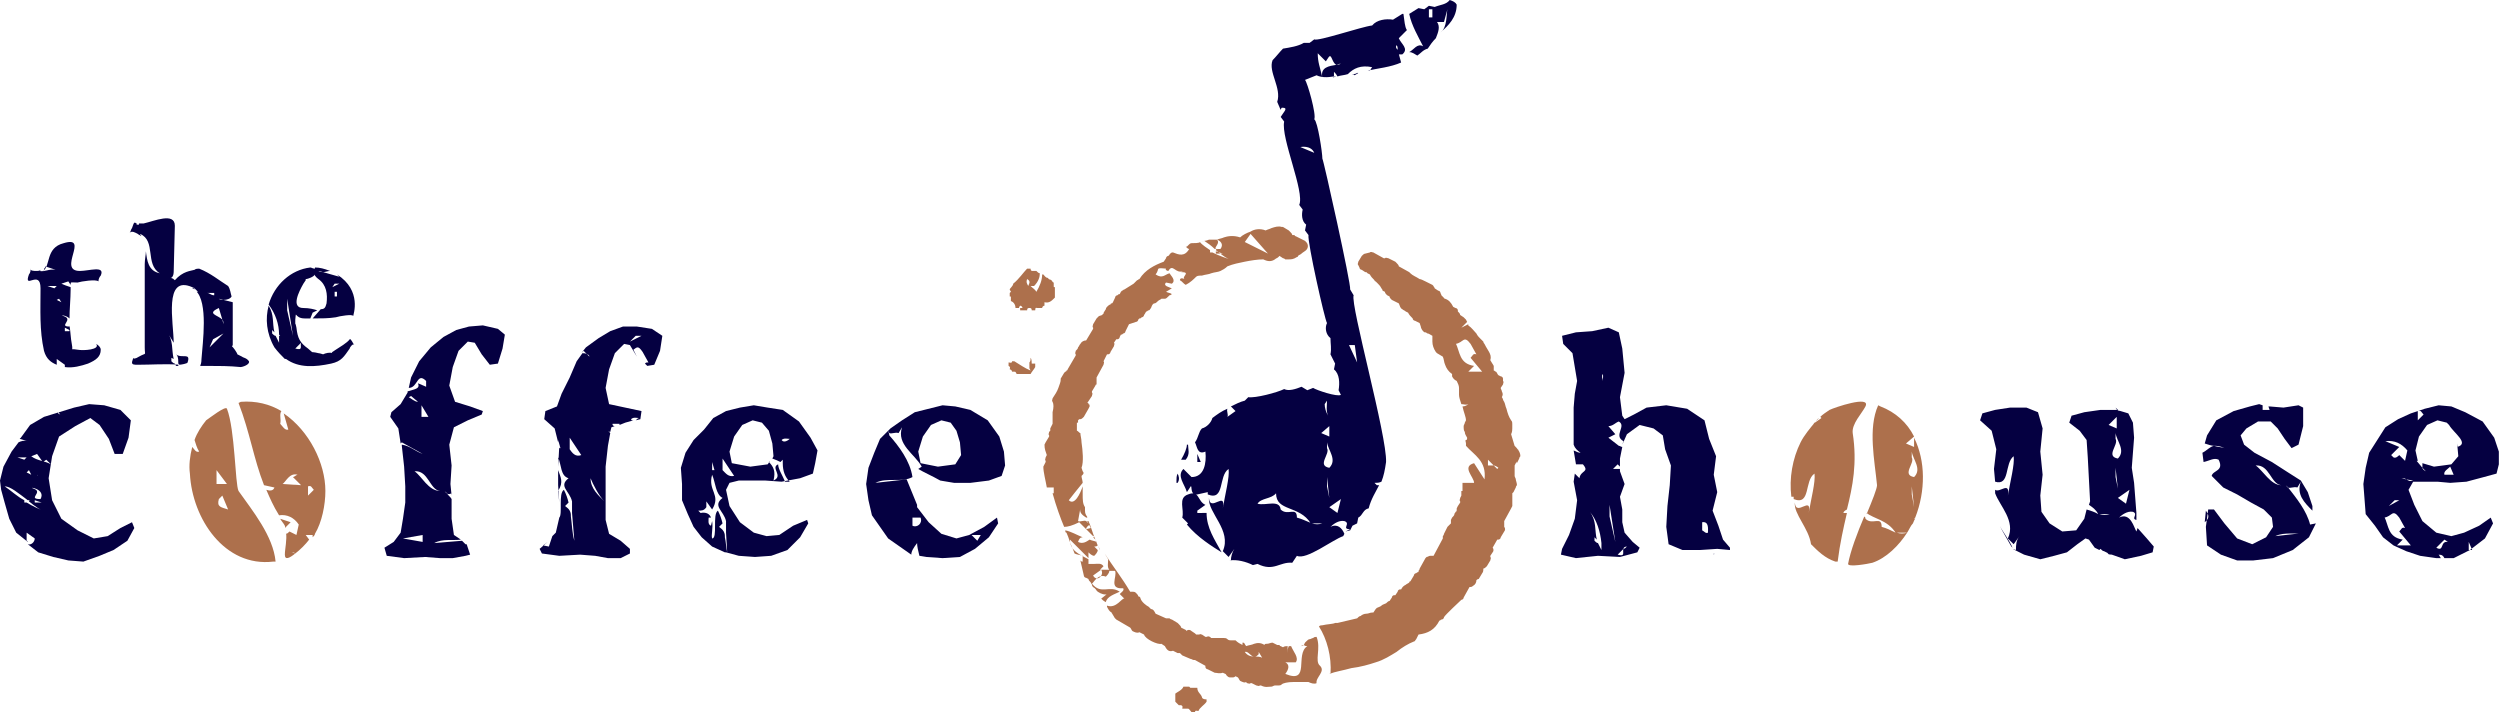 <?xml version="1.0" encoding="utf-8"?>
<!-- Generator: Adobe Illustrator 22.1.0, SVG Export Plug-In . SVG Version: 6.00 Build 0)  -->
<svg version="1.1" id="Layer_1" xmlns="http://www.w3.org/2000/svg" xmlns:xlink="http://www.w3.org/1999/xlink" x="0px" y="0px"
	 viewBox="0 0 215.9 61.5" style="enable-background:new 0 0 215.9 61.5;" xml:space="preserve">
<style type="text/css">
	.st0{fill:#050041;}
	.st1{fill:#AD704C;}
</style>
<g>
	<path class="st0" d="M76.7,37.2L76,37.9l-0.5,1.2L75,40.4l-0.2,1.4l0.2,1.4l0.3,1.3l0.7,1l0.7,1l1,0.7l1,0.7c0-0.3,0.2-0.6,0.5-1
		c0,0.3,0.1,0.7,0.2,1.1l0.6,0.1l1.4,0.1l1.5-0.1l1.3-0.7l1.2-1l0.8-1.2l-0.1-0.5l-1.1,0.8l-1.3,0.7l-1.1,0.3l-1.3-0.4l-1.1-1
		l-1-1.3l0-0.2l-0.9-2.2l-2.7,0.3c1-0.5,2.3,0,3.2-0.5c-0.2-1.4-1.2-2.7-2-3.6C76.8,37.4,76.7,37.3,76.7,37.2z M84.7,46.2l-0.3,0.5
		l-0.5-0.5H84.7z M78.8,44.7h0.7c0.2,0.5-0.3,0.9-0.7,0.7V44.7z M81.2,41.5L81.2,41.5l1.2,0.2l1.4,0l1.6-0.2l1.1-0.4l0.3-0.9
		L86.7,39l-0.4-1.3l-1-1.4l-1.5-0.9l-1.3-0.3L81.4,35l-1.2,0.3l-1.2,0.3l-1.1,0.7L76.9,37l-0.2,0.2l0.1,0.2c0.2,0.1,0.5-0.1,0.8,0
		l0.3-0.5c-0.5,1.5,1.1,2.3,1.7,3.4l-0.3,0.2C79.8,40.8,80.5,41.1,81.2,41.5z M79.5,40l-0.2-1l0.4-1.3l0.7-1l0.9-0.4l0.8,0.2
		l0.5,0.7l0.3,1l0.1,1.1l-0.5,0.8l-1.5,0.2L79.5,40z"/>
	<path class="st0" d="M43,28.4l-1.3-0.3l-1.2,0.1l-1.1,0.3l-1.1,0.6L37.2,30l-1,1.2l-0.7,1.4l-0.2,0.9l0,0c0.8,0,0.7-1.4,1.5-0.6
		v0.5l-0.7-0.3c0.2,0.5-0.3,0.5-0.9,0.7l0,0.1l-0.6,1l-0.8,0.7l-0.1,0.4l0.7,1l0.2,1.3l0.1-0.1l1.8,1c-0.6-0.2-1.1-0.7-1.8-0.8v0
		l0,0.1l0.2,1.8L35,42l0,1.4l-0.2,1.4l-0.2,1.2L34,46.8l-0.8,0.5l0.2,0.7l1.5,0.2l1.8-0.1l1.3,0.1l1.1,0l1.1-0.2l0.4-0.1l-0.3-0.9
		l-0.1,0l-0.3-0.3h0l-2.4,0.2c0.7-0.4,1.6-0.2,2.3-0.3l-0.6-0.4L39,44.8l0-1.5l0-0.2c-0.1-0.2-0.3-0.3-0.4-0.5
		c-0.1,0-0.1-0.1-0.2-0.2l0.2,0.2c0.1,0.1,0.2,0.1,0.4,0l0,0.2l-0.1-1l0.1-1.6l-0.2-1.8l0.4-1.5l1.2-0.6l1.2-0.5l0.1-0.3l-1.1-0.4
		l-1.3-0.4l-0.5-1.4l0.3-1.6l0.5-1.4l0.8-0.8l0.6,0.1l0.6,1l0.7,0.9l0.7-0.1l0.4-1.3l0.2-1.2L43,28.4z M35.3,34.3l0.2-0.1l0.6,0.5
		C35.8,34.7,35.5,34.4,35.3,34.3z M36.4,36v-1l0.6,1H36.4z M36.5,46.8l-1.7-0.3l1.7-0.3V46.8z M35.8,40.7c1.2-0.1,1.3,1.6,2.2,1.7
		C37,42.4,36.4,41.1,35.8,40.7z"/>
	<path class="st0" d="M11.4,45.1l-1,0.5l-1.1,0.7l-1.2,0.2l-1.4-0.7l-1.4-1l-0.8-1.6l-0.3-1.9l0.3-1.9l0.6-1.7l1.4-0.9l1.3-0.7
		l0.8,0.6l0.8,1.2l0.5,1.3l0.7,0l0.5-1.4l0.2-1.5l-0.9-0.9L9,35l-1.3-0.1l-1.3,0.3l-1.3,0.4L3.8,36l-1.2,0.7l-0.8,1.1l-0.1,0.1
		l0.7,0.2c-0.3-0.1-0.6,0-0.8,0.1L1,39l-0.7,1.3L0,41.5l0.1,0.8l0.3,1.1l0.4,1.4l0.6,1.2l1,0.8l0,0c0,0,0-0.1-0.1-0.1v-0.7l0.7,0.5
		c0,0.3-0.3,0.6-0.6,0.5l0,0l0.9,0.7l1.3,0.4l1.3,0.3l1.3,0.1L8.6,48l1.2-0.5l1.2-0.8l0.6-1.1L11.4,45.1z M5,35.6
		c0.1,0,0.1,0.1,0.2,0.2C5,35.7,5,35.7,5,35.6L5,35.6z M3.2,39.2l0.5,0.7L4,39.7l0.4,0.4c-0.5-0.3-1.2-0.3-1.7-0.7L3.2,39.2z
		 M2.9,42.2C2.3,42,4,42.2,3.5,43.1C2.3,43.1,3.8,42.5,2.9,42.2z M3.2,41C3.2,41.1,3.2,41.1,3.2,41C3.3,41.1,3.2,41.1,3.2,41z
		 M3,43.2l0.6,0.2H3V43.2z M2.5,40.6L2.7,41l-0.4-0.2L2.5,40.6z M2.3,39.5l-0.2,0.2l-0.6-0.2H2.3z M2.3,43.4c-0.1,0-0.1,0-0.2,0
		v-0.2C1.5,42.9,1,42.4,0.4,42c0.5,0,1.2,0.6,2,1.2h0.2c0,0-0.1,0-0.1,0.1c0.5,0.4,1,0.8,1.5,0.9C3.4,44,2.8,43.7,2.3,43.4z"/>
	<path class="st1" d="M19.6,35.3c-0.1-0.3-1.5,0.8-1.8,1c-0.4,0.5-0.8,1.1-1,1.7c0.1,0.3,0.2,0.7,0.4,1c-0.3,0.1-0.4-0.2-0.6-0.4
		c-0.2,0.8-0.3,1.6-0.2,2.3c0.2,3.9,3,8.1,7.2,7.6l0.2,0c-0.2-2.2-2-4.4-3.2-6.1C20.3,41.8,20.3,37.1,19.6,35.3z M19.1,35.6
		c0,0.2,0,0.4,0,0.6V35.6z M18.9,43.1l0.3-0.3l0.5,1.2C19.1,43.8,18.7,43.8,18.9,43.1z M18.7,41.8v-1.2l0.9,1.2H18.7z M24.5,35.7
		l0.4,1.4c-0.3,0.1-0.5-0.3-0.7-0.5c0.1-0.4-0.1-0.8,0.1-1.1c-1-0.6-2.2-0.9-3.5-0.8l-0.2,0.1c1,2.6,1.3,4.8,2.2,7.1l0.9,0.2
		c-0.1,0.3-0.4,0.3-0.7,0.2c0.3,0.7,0.6,1.4,1.1,2.2c0.7-0.1,1.3,0.2,1.7,0.8l-0.2,0.9L25,45.9c-0.1,0.1-0.2,0.2-0.3,0.2
		c0,0,0,0,0-0.1c0.1,0.6-0.1,1.4-0.1,1.9c0,0.5,0.4,0.3,0.9-0.1l-0.3-0.1c0.1,0,0.2,0,0.3,0.1c0.4-0.3,0.9-0.8,1.2-1.2l-0.3-0.4H27
		c0,0.1,0,0.1,0,0.2c0.1-0.1,0.2-0.2,0.2-0.3c0.6-1,0.9-2.5,0.9-3.7C28.1,40,26.7,37.2,24.5,35.7z M24.4,41.8c0.3-0.2,0.6-1,1.3-0.8
		c-0.1,0-0.3,0.2-0.4,0.2l0.7,0.7L24.4,41.8z M26.6,42.8V42c0.3-0.1,0.3,0.1,0.5,0.3L26.6,42.8z M25.1,45.1l-0.9-0.3
		c0.1,0.2,0.3,0.4,0.4,0.6c0,0.1,0.1,0.2,0.1,0.2c0,0,0,0,0-0.1L25.1,45.1z"/>
	<path class="st0" d="M56.3,28.4l-1.3-0.2l-1.2,0l-1.1,0.4l-1,0.6L50.6,30l-0.4,0.5l0.2-0.2l0.3,0.3c0.1,0,0.2,0.1,0.2,0.2l-0.2-0.2
		c-0.1-0.1-0.3-0.1-0.4-0.1l-0.5,0.7l-0.6,1.4L48.5,34l-0.4,1.1l-1,0.4L47,36.2l0.9,0.8l0.4,1.6l-0.1-0.4v-0.2l0.2,0.7h-0.1l0-0.2
		l-0.1,1.8l0-0.8c0.3,0.7,0.2,1.6,0.9,1.8c-0.9,0.7,0.1,1.1,0.3,2l0,0.7c0,0.1,0,0.2,0,0.3l0.2,2.4c-0.2-0.7-0.2-1.4-0.3-2.1
		c0-0.2,0-0.3-0.1-0.5c-0.1-0.2-0.3-0.3-0.4-0.4l0.3-0.3c-0.1-0.4-0.2-0.7-0.4-1.1c-0.5,0.3-0.1,2.1-0.4,2.4l0,0L48,46l-0.3,0.3
		l-0.3,0.9l-0.5-0.1l0.4-0.3l-0.7,0.6l0.2,0.4l1.5,0.2l1.8-0.1l1.3,0.1l1.1,0.2l1.1,0l0.8-0.4l0-0.4l-0.8-0.7l-1-0.6l-0.3-1.2l0-1.5
		l0-1.5l0-1.6l0.2-1.8l0.2-1.1l-0.2-0.2c0,0,0.1,0.1,0.2,0.1l0.1-0.4l0.3-0.1c-0.1,0-0.1,0-0.2-0.1v-0.1h0.6v0.1l0.5-0.2l0.7-0.2
		c-0.1,0-0.2,0-0.2-0.1c0.2-0.2,0.5-0.1,0.7-0.1c-0.1,0-0.2,0.1-0.3,0.2l0.4-0.1l0.1-0.7L54,35.2l-1.4-0.3l-0.3-1.4l0.3-1.6l0.5-1.4
		l0.8-0.8l0.5,0.1l0.6,1l-0.3-0.6c0.3-0.2,0.4-0.4,0.8,0.2l0.5,0.9c-0.2,0-0.2,0-0.3,0.1l0.2,0.2l0.6-0.1l0.5-1.2l0.2-1.3L56.3,28.4
		z M49.2,38.8v-1l1,1.5C49.7,39.5,49.4,39.1,49.2,38.8z M52.2,43.3c-0.5-0.5-1.2-1.1-1.2-2c0-0.2,0-0.3,0-0.3c0,0.1,0,0.2,0,0.3
		C51.2,41.8,51.7,42.8,52.2,43.3z M54.4,29.5l0.5-0.5h0.5L54.4,29.5z M48.3,43.4l-0.1-1c0.5-0.8,0.2-1.2,0-1.8v-0.2l0,1.5L48.3,43.4
		z"/>
	<path class="st0" d="M70,37.8l-1-1.4l-1.4-1l-1.3-0.2L65.1,35l-1.2,0.2l-1.2,0.3l-1.1,0.6l-0.8,1L59.9,38l-0.7,1.1l-0.4,1.3
		l0.1,1.4l0,1.4l0.5,1.2l0.5,1.1l0.7,0.9l0.9,0.8l1.1,0.5l0.2,0c-0.1-0.4-0.1-0.9-0.2-1.3c0-0.2,0-0.3-0.1-0.5
		c-0.1-0.2-0.3-0.3-0.4-0.4l0.3-0.3c-0.1-0.4-0.2-0.7-0.4-1.1c-0.5,0.3,0,2.4-0.5,2.4c-0.1-0.3,0.1-0.9,0-1.5l-0.1,0.4
		c-0.3-0.1-0.2-0.5-0.2-0.7h0.2c-0.1-0.3-0.4-0.5-0.9-0.4l-0.2-0.2c0.3,0,0.5,0,0.7-0.3v-0.5l0.5,0.7c0.8-1.3-0.4-1.6,0-3
		c0.3,0.7,0.3,1.7,0.9,2c-0.9,0.7,0.1,1.1,0.3,2l0,0.7c0,0.1,0,0.2,0,0.3l0.1,1.7l-0.1,0l1.1,0.3l1.4,0.1l1.4-0.1l1.4-0.5l1.1-1.1
		l0.7-1.2l-0.1-0.3l-1.2,0.5l-1.2,0.8l-1.1,0.1L65.1,46l-1.2-0.9L63,43.7l-0.3-1.4l0.3-0.6l0.8-0.2l1.2,0l1.1,0l1.4,0.1l1.6-0.3
		l1.1-0.4l0.2-0.9l0.2-1.1L70,37.8z M61.5,40.6v-0.7l0.2,0.7H61.5z M62.4,40.6v-1l1,1.5C62.9,41.2,62.7,40.9,62.4,40.6z M67.8,41.6
		c-0.2-0.5-0.6-1.1-0.6-1.5c-0.7,0.3,0.5,1-0.4,1.4c0.2-0.8,0-1.2-0.4-1.6l0.1-0.1l-0.2,0.3l-1.5,0.2L63.2,40L63,39l0.4-1.3l0.7-1
		l0.9-0.4l0.8,0.2l0.6,0.7l0.3,1.1l0.1,1.1l-0.1,0.2c0.3,0.1,0.5,0.2,0.7,0.3c0.1-0.1,0.1-0.1,0.2-0.2c0,0.1,0,0.2,0,0.3
		c0,0.7,0.2,1.2,0.6,1.6L67.8,41.6z M67.5,38c0.2-0.2,0.5-0.1,0.7-0.1C68.1,38,67.7,38.3,67.5,38z"/>
	<path class="st0" d="M149.4,47.3L149.4,47.3l-0.6-0.7l-0.4-1.2l-0.5-1.3l0.4-1.6L148,41l0.2-1.6l-0.6-1.5l-0.4-1.6l-1.5-1l-1.8-0.3
		l-1.7,0.2l-1.1,0.6l-0.8,0.4l-0.2-0.3l-0.2-1.6l0.4-2.1l-0.2-2.1l-0.3-1.4l-0.9-0.4l-1.4,0.3l-1.4,0.1l-1.2,0.3l0.1,0.7l0.8,0.8
		l0.2,1.2l0.2,1.2L136,34l-0.1,1.2l0,1.2v1.2l0,0.8c0.1,0.3,0.3,0.5,0.6,0.7c-0.2,0-0.4-0.1-0.6-0.2l0.2,1.2c0.2,0,0.4,0,0.6,0
		c0.6,0.7-0.2,0.5-0.3,1.2l-0.4-0.4l-0.1,0.7l0.3,1.6l-0.2,1.6l-0.5,1.4l-0.6,1.2l-0.1,0.5l1.3,0.3L138,48l1.9,0.1l1.5-0.4l0.2-0.4
		l-0.6-0.5l-0.7-0.8l-0.2-0.9l0-1.1l-0.2-1.1l0.4-1.1l-0.4-1.1v-0.2v0h-0.6l0.4-0.4l0.2,0.2l0-0.7l0.2-1c-0.1,0-0.2-0.1-0.3-0.1
		l-0.9-0.7l0.6-0.3l-0.6-0.7c0.4,0,0.6-0.3,0.9-0.4c0.7,0.4-0.5,1.2,0.4,1.7l-0.1,0.3l0.4-0.9l1.1-0.8l1.2,0.3l0.8,0.6l0.2,1.2
		l0.5,1.4l-0.1,1.7l-0.2,1.8l-0.1,1.8l0.2,1.5l1.2,0.5l1.5,0l1.5-0.1l1.1,0.1L149.4,47.3L149.4,47.3z M138.3,46.9c0,0.2,0,0.4,0,0.6
		c-0.1-0.2-0.2-0.4-0.3-0.6c-0.1,0-0.2-0.1-0.3-0.2v-0.3l0.2,0.2c-0.2-0.8,0-1.6-0.6-2.4C137.9,44.9,138.2,45.9,138.3,46.9l0.1,0
		L138.3,46.9z M138.4,32.9c0-0.2-0.1-0.4,0-0.6C138.5,32.5,138.4,32.7,138.4,32.9z M140.2,47.4c0-0.1,0.1-0.2,0.3-0.2
		C140.4,47.3,140.3,47.4,140.2,47.4c-0.1,0.3,0.2,0.7-0.5,0.5C139.8,47.8,140,47.6,140.2,47.4z M139,43.6l0.5,3.2l-0.5-2.2V43.6z
		 M147.5,46c-0.2,0.1-0.3-0.1-0.5-0.2v-0.7C147.6,45,147.5,45.7,147.5,46z M148,47.9v-0.1C148,47.8,148.1,47.8,148,47.9L148,47.9z"
		/>
	<path class="st0" d="M172.9,45.8l0.8,1.4l0.1,0.1c-0.3-0.7-0.8-1.3-1.1-1.9L172.9,45.8z M185.4,46.5l-0.8-0.9l-0.1,0.3
		c-0.2-0.3-0.5-1.7-1.5-1.2c0.2-0.2,0.7-0.6,1.2-0.5c0.5,0.2-0.2,0.6,0.3,0.7l0,0.7l0-1.3l-0.1-1.3l-0.1-1.3l-0.2-1.3l0.1-1.3
		l0.1-1.3l-0.1-1.3l-0.4-0.8l-1-0.3l-1.4,0l-1.4,0.2l-1.1,0.3l-0.2,0.6l0.9,0.7l0.6,0.8l0.1,1.5l0.1,1.9l0.1,1.9l-0.1,0.3l0,0
		c0.3,0.2,0.6,0.4,0.8,0.8l0.1,0h0.9c-0.3,0.1-0.6,0.1-0.9,0h-0.1c-0.3-0.2-0.7-0.3-1-0.4l-0.2,0.8l-0.7,1l-1.2,0.1l-1.1-0.7l-0.7-1
		l-0.1-1.4l0.2-1.8l-0.2-2l0.2-2l-0.4-1.4l-1-0.4l-1.4,0l-1.3,0.2l-1.1,0.3l-0.2,0.6l1,0.9l0.4,1.6l-0.2,1.7l0.1,1.1
		c1.3,0.4,0.8-1.6,1.6-2.2c0.1,0.7-0.3,2.2-0.5,3.4c0.2-1.3-0.7-0.2-1.1-0.5l0,0.3c0.4,1.1,1.8,2.4,1.1,3.9l0.5,0.5l0.5-0.7
		c-0.3,0.4-0.3,0.8-0.3,1.2l-0.3-0.1l1,0.5l1.4,0.4l1.2-0.3l1.1-0.3l0.9-0.7l0.7-0.5l0.3,0.1l0.5,0.7l0.4,0.2l0.1-0.1
		c0.1,0.1,0.2,0.2,0.3,0.2l0.4,0.2l-0.1,0c0.1,0.1,0.3,0.1,0.4,0.1l-0.3-0.1l1.4,0.5l1.4-0.3l1-0.3l0.1-0.5L185.4,46.5z M183.1,35.5
		c-0.2,0-0.3-0.1-0.4-0.3C182.9,35.4,183,35.5,183.1,35.5z M182.1,36.7l0.7-0.7V37L182.1,36.7z M182.7,37.9v-0.5
		c0.1,0.7,0.9,1.5,0.2,2.2C181.8,39.4,183,38.4,182.7,37.9z M182.7,40.4l0.2,1.8l-0.2-1V40.4z M183.9,42.3l-0.3,1.2l-0.7-0.5
		L183.9,42.3z"/>
	<path class="st1" d="M159.5,44c0.5-2,0.9-4,0.5-6.6c-0.1-0.8,0.8-1.7,1.1-2.3c0.5-1-2.7,0.1-3.1,0.3c-0.3,0.2-0.6,0.4-0.8,0.6
		l0.1,0.1l-0.7,0.5c0.1-0.1,0.1-0.1,0.2-0.2c-0.5,0.6-1,1.2-1.3,1.8c-0.7,1.4-1,3.1-0.8,4.7l0.2,0v0.2c1.5,0.6,0.9-1.6,1.8-2.2
		c0.1,0.7-0.3,2.2-0.5,3.4c0.3-1.6-1.1,0.4-1.2-0.9c-0.1,1,1.2,2.2,1.4,3.6c0.6,0.6,1.2,1.2,2.1,1.5l0.2,0c0.2-1.6,0.5-2.9,0.8-4.2
		c-0.1,0-0.2,0-0.3,0C159.2,44.2,159.3,44.1,159.5,44z M156.8,36.4c0.1-0.1,0.2-0.2,0.3-0.3C156.9,36.2,156.9,36.3,156.8,36.4z
		 M165.3,37.8v0.8l-0.7-0.3l0.7-0.6c-0.6-1.2-1.6-2.1-2.9-2.6l-0.2-0.1c-0.9,2-0.3,4.8-0.1,6.9c0,0.3-0.4,1.3-0.9,2.5l0-0.1
		c0.6,0.5,1.8,0.6,2.5,1.7l0.1,0h0.9c0.2-0.3,0.3-0.6,0.5-0.8c0.1-0.2,0.1-0.3,0.2-0.4l-0.1,0l0.1-0.1
		C166.3,42.4,166.3,39.8,165.3,37.8z M165.1,42.7v-0.7l0.2,1.8L165.1,42.7z M165.1,39.5v-0.5c0.1,0.7,0.9,1.5,0.2,2.2
		C164.2,41,165.4,40,165.1,39.5z M162.5,45.5c0-1-0.8-0.1-1.4-0.7c0-0.1,0-0.1-0.1-0.2c-0.6,1.4-1.2,3-1.4,4.1c0,0.3,1.7,0,2.1-0.1
		c1.2-0.4,2.3-1.5,3-2.6c-0.3,0.1-0.6,0.1-0.9,0h-0.1C163.3,45.8,162.9,45.6,162.5,45.5z"/>
	<path class="st0" d="M209.4,41.6l1.1,0l1.1,0.1l1.4-0.1l1.5-0.4l1.1-0.3l0.2-0.8l0-1.1l-0.4-1.2l-1-1.4l-1.5-0.8l-1.2-0.5l-1.1-0.1
		l-1.2,0.3l-1.2,0.4l-1.1,0.5l-1.1,0.7l-0.7,1.1l-0.7,1.1l-0.3,1.3l-0.2,1.4l0.1,1.3l0.1,1.3l0.8,1l0.7,1l0.9,0.7l1.1,0.5l1.2,0.4
		l1.4,0.2l0.6,0l-0.2,0c-0.1-0.1-0.1-0.2-0.2-0.3c0.3,0,0.4,0.1,0.5,0.3l0.8,0l1.4-0.7l1.3-1l0.7-1.3l-0.2-0.5l-1,0.7l-1.3,0.6
		l-1.1,0.3l-1.3-0.3l-1.2-1l-0.7-1.4l-0.5-1.3l0.4-0.7L209.4,41.6z M213.2,46.8l0.3,0.7l-0.3,0V46.8z M211.1,46.6l0.3,0.2
		c-0.7-0.1-0.3,0.9-1,0.5L211.1,46.6z M211.1,41c-0.1-0.3,0.3-0.5,0.5-0.7l0.3,0.7H211.1z M208.8,35.5c0.3-0.1,0.3,0.1,0.5,0.3
		l-0.5,0.5V35.5z M207.9,38.9l-0.2,0.9l-0.5-0.5c-0.1,0.1-0.3,0.3-0.5,0.2l-0.2-0.2l0.7-0.7l-1.2-0.5
		C206.8,38,207.4,38.3,207.9,38.9z M207.2,43.2l-0.9,0.5l0.5-0.5H207.2z M208.2,47.1H207l0.5-0.5c-1.3-0.2-1.2-1.2-1.6-2
		c-0.1,0-0.1-0.1-0.1-0.2l0,0v-0.1c0,0.1,0,0.1,0,0.2c0,0.1,0.1,0.1,0.1,0.2c0.7-0.1,0.7-0.8,1.3,0l0.5,0.9
		c-0.3-0.1-0.3,0.1-0.5,0.3L208.2,47.1z M207.8,41.4l-0.4-0.1C207.6,41.3,207.7,41.3,207.8,41.4l0.6,0.1
		C208.1,41.6,208,41.5,207.8,41.4z M208.9,37.7l0.7-1l0.9-0.4l0.8,0.2l0.2,0.2c0-0.1,0-0.2-0.1-0.2c0.1,0,0.1,0.1,0.1,0.2
		c0.4,0.7,1.8,1.6,0.7,1.9l0-0.3l0.1,1.1l-0.6,0.7l-1.5,0.2l-1-0.3c0,0.1,0,0.3,0,0.4l0.3,0.3c-0.2-0.1-0.3-0.2-0.3-0.3l-0.5-0.6
		h0.1l-0.2-0.9L208.9,37.7z"/>
	<path class="st0" d="M199.5,45.3c-0.3-1.2-1.2-2.3-1.9-3.2c-0.1,0-0.1-0.1-0.2-0.2l0.2,0.2c0.2,0.1,0.5-0.1,0.8,0l0.3-0.5
		c-0.4,1.1,0.3,1.8,1,2.5l0,0.9l0-1.3l-0.4-1.2l-0.6-1l-1.1-0.7l-1.4-0.9l-1.5-0.8l-0.9-0.7l-0.3-0.8L194,37l1-0.6h1.1l0.6,0.6
		l0.6,0.9l0.6,0.8l0.6-0.3l0.4-1.6l0-1.6l-0.4-0.2l-1.3,0.2l-1.2-0.1l-0.1,0l0.1,0.3h-0.6v-0.4l-0.3-0.1l-0.8,0.2l-1.4,0.4l-1.5,0.8
		l-0.8,1.3l-0.4,1.4l0.2-0.7c0.3,0.1,0.6,0.2,0.8,0.2c0.2,0,0.5,0,0.9,0.2c-0.3-0.1-0.6-0.1-0.9-0.2c-0.4,0.1-0.6,0.4-1,0.6l0.1,0.8
		c0.5-0.1,0.9-0.4,1.3-0.2c0.5,1-0.5,0.9-0.6,1.4l0.1,0.1l0.9,0.9l1.2,0.6l1.2,0.7l1.1,0.6l0.7,0.7l0.1,0.8l-0.6,0.9l-1.2,0.6
		l-1.3-0.5l-1.1-1.3l-0.9-1.2l-0.5,0l-0.2,1.5l0.1,1.6l1.2,0.8l1.4,0.5h1.4l1.7-0.2l1.7-0.7l1.4-1.1l0.6-1.2L199.5,45.3z
		 M190.4,45.1L190.4,45.1l0.1-1C190.7,44.4,190.9,44.7,190.4,45.1z M194.8,40.2c1.2-0.1,1.3,1.6,2.2,1.7
		C196.1,41.9,195.4,40.6,194.8,40.2z M199.2,46l-2.7,0.3C197.3,45.9,198.4,46.2,199.2,46L199.2,46z"/>
	<path class="st1" d="M93.2,45.1l0.6,0.6c0-0.2,0.2-0.3,0.3-0.4l0,0L93.8,45c-0.2-0.1-0.5,0.1-0.7,0l0.2-1.1
		c-0.1,0.4,0.2,0.6,0.5,0.8c0,0,0.1,0,0.1,0l0,0c0-0.1-0.1-0.2-0.1-0.2c-0.1-0.2-0.1-0.3-0.1-0.4c0,0,0-0.1,0-0.1l0-0.2
		c-0.2-0.3-0.2-0.6-0.2-1.2c0-0.2,0-0.4,0-0.6c-0.2,0.6-0.7,1.7-1.2,1.2c0.4-0.5,0.7-0.9,1.2-1.5c0-0.2-0.1-0.4-0.1-0.6l0.1-0.1
		c0.1-0.1,0.1-0.2,0-0.3l-0.1-0.3c0.2-0.5,0.1-1.5,0-2.2c0-0.3-0.1-0.6-0.1-0.8c-0.1,0-0.2-0.2-0.3-0.2v-0.7c0,0,0.1,0,0.1,0
		c0,0,0,0,0,0c0-0.1,0-0.2,0-0.2l0.1-0.1l0.1,0c0.1,0,0.2-0.1,0.3-0.2l0.4-0.7c0,0,0.1-0.2,0.1-0.2c0-0.1,0-0.2-0.1-0.2
		c0-0.1,0-0.1-0.1-0.1l0.4-0.6c0-0.1,0.1-0.2,0-0.3l0-0.1l0.3-0.5c0,0,0-0.1,0.1-0.1c0-0.1,0-0.3,0-0.4l0-0.2l0.6-1.1
		c0-0.1,0.1-0.2,0-0.3l0.3-0.6l0.1,0c0.1,0,0.2-0.1,0.2-0.2l0.3-0.5c0-0.1,0.1-0.2,0-0.3l0.2-0.3l0.1,0c0.1,0,0.2-0.1,0.2-0.2
		l0.1-0.2c0.1,0,0.1,0,0.2-0.1c0.1,0,0.2-0.1,0.2-0.2l0.3-0.6l0.6-0.2c0.1,0,0.2-0.1,0.2-0.2l0.1-0.1c0.1,0,0.1,0,0.2-0.1
		c0.1,0,0.2-0.1,0.2-0.2c0.1-0.1,0.1-0.2,0.2-0.3c0.1,0,0.1-0.1,0.2-0.1c0.1,0,0.1-0.1,0.2-0.2c0.1-0.3,0.2-0.4,0.3-0.4
		s0.2-0.1,0.3-0.2c0.1-0.1,0.2-0.1,0.3-0.2c0.1,0,0.2,0,0.3,0c0.1,0,0.2-0.1,0.3-0.2c0,0,0.1-0.1,0.1-0.1c0.1,0,0.2-0.1,0.2-0.1
		c-0.1-0.1-0.3-0.1-0.5-0.2l0.5-0.3c-0.2-0.1-0.8-0.2-0.5-0.5l0.5,0.1c0.4-0.3-0.1-0.7-0.2-0.9c-0.4,0.1-0.6,0.5-1.2,0.1
		c0.4-0.5-0.1-0.6,0.9-0.5c-0.1,0.1,0.1,0.2,0.2,0.2c0.4-0.7,0.6,0.3,1.3,0l-0.2,0.1c0.9,0,0,0.4,0.3,0.6c-0.2-0.1-0.4-0.1-0.4,0.1
		c0.2,0.1,0.3,0.3,0.5,0.4c0.4-0.2,0.7-0.5,0.9-0.7c0.1-0.1,0.3-0.1,0.5-0.1c0.3-0.1,0.6-0.1,0.8-0.2c0.3-0.1,0.6-0.1,0.8-0.2
		c0.2-0.1,0.4-0.2,0.6-0.4c0.5-0.2,1-0.3,1.5-0.4c0.5-0.1,1.1-0.2,1.6-0.2c0.4,0.2,0.7,0.2,1,0c0.1-0.1,0.2-0.1,0.3-0.2l0.1-0.1
		l0.3,0.2c0.1,0,0.2,0.1,0.2,0.1c0.1,0,0.1,0,0.1,0l0.2,0c0.2,0,0.4,0,0.7-0.2c0,0,0.1,0,0.1-0.1c0.1-0.1,0.2-0.1,0.3-0.2
		c0.1-0.1,0.3-0.2,0.4-0.3c0.2-0.2,0.2-0.5,0-0.7l-0.1-0.1l-0.8-0.4c0,0-0.1,0-0.1-0.1c-0.1,0-0.2,0-0.2,0c0-0.1-0.1-0.2-0.2-0.3
		l-0.1-0.1l-0.5-0.3l-0.1,0c-0.3-0.1-0.6,0-0.9,0.1c-0.2,0.1-0.3,0.1-0.5,0.2c-0.5-0.2-1-0.1-1.3,0.1c-0.3,0.1-0.7,0.3-0.9,0.5
		c-0.6-0.2-1.1-0.1-1.4,0c-0.2,0.1-0.4,0.1-0.6,0.2c-0.2,0-0.3,0-0.5,0c0,0-0.2,0-0.2,0c-0.2,0.1-0.5,0.1-0.7,0.2l0.3-0.1
		c0.3,0.2,0.6,0.4,0.9,0.7h0.2c-0.1,0-0.1,0.1-0.1,0.1c0.5,0.4,1,0.8,1.5,0.9c-0.6-0.2-1.2-0.4-1.8-0.7c-0.1,0-0.1,0-0.2,0v-0.2
		c-0.3-0.2-0.6-0.4-0.9-0.7l0.1,0c-0.2,0.1-0.5,0.1-0.8,0.1c-0.1,0-0.2,0.1-0.2,0.1l-0.2,0.2c0,0-0.1,0-0.1,0
		c0.1,0.1,0.2,0.2,0.3,0.2c-0.4,0.7-0.9,0.5-1.4,0.3c0,0,0,0-0.1,0c-0.1,0.1-0.2,0.1-0.2,0.2c-0.1,0.1-0.1,0.1-0.1,0.1
		c-0.1,0-0.2,0.1-0.2,0.2l-0.2,0.3c-0.8,0.3-1.6,0.7-2.1,1.5c-0.1,0-0.1,0.1-0.2,0.1c-0.1,0.1-0.2,0.2-0.3,0.3L97.1,25
		C97,25,97,25.1,96.9,25.1c0,0-0.1,0.1-0.1,0.1l-0.1,0.2c-0.1,0-0.1,0-0.2,0.1c-0.1,0-0.2,0.1-0.2,0.2c-0.2,0.4-0.2,0.5-0.3,0.5
		c0,0-0.1,0-0.1,0.1c-0.1,0-0.2,0.1-0.3,0.2c0,0-0.1,0.1-0.1,0.2c-0.2,0.3-0.2,0.3-0.2,0.4c0,0-0.1,0-0.1,0.1l-0.3,0.1
		c0,0-0.1,0.1-0.2,0.2l-0.3,0.5c0,0.1-0.1,0.2,0,0.3l0,0.1l-0.6,1c-0.2,0-0.4,0.1-0.5,0.3c-0.1,0.1-0.1,0.2-0.2,0.3
		c0,0.1-0.1,0.2-0.2,0.3c0,0.1-0.1,0.2,0,0.3l0,0.1l-0.7,1.2c0,0,0,0.1-0.1,0.1c0,0,0,0.1-0.1,0.1c0,0-0.1,0.1-0.1,0.1l-0.3,0.5
		c0,0,0,0.1,0,0.1c0,0.2-0.1,0.4-0.2,0.7c-0.1,0.3-0.3,0.6-0.5,0.9c0,0.1-0.1,0.2,0,0.3c0.1,0.2,0.1,0.5,0,0.9c0,0.2,0,0.4,0,0.6
		c0,0.2,0,0.3,0,0.4l-0.1,0.2c0,0-0.1,0.2-0.1,0.2s0,0.1,0,0.2l-0.1,0.1c0,0.1-0.1,0.2,0,0.3l0,0.1l-0.3,0.5c0,0-0.1,0.2-0.1,0.2
		c0,0.4,0.1,0.6,0.2,0.9l-0.1,0.2c0,0.1-0.1,0.2,0,0.3l0,0.1l-0.1,0.2c0,0-0.1,0.2-0.1,0.2c0,0.5,0.2,1.2,0.3,1.8H91v0.5h-0.1
		c0.3,1.1,0.7,2.2,1,2.9c0,0,0,0,0,0C92.2,45.5,92.6,45.4,93.2,45.1z M108,20.2l1.5,1.7l-2-1L108,20.2z M105.1,20.7L105.1,20.7
		c0.3,0.1,0.6,0.4,0.3,0.8C104.4,21.6,105.5,21.1,105.1,20.7z M105,21.9v-0.2l0.6,0.2H105z M91.1,25.7v-0.9c-0.1,0-0.1,0-0.1-0.1
		v-0.3c-0.1,0-0.1-0.1-0.2-0.2c-0.1-0.1-0.2,0-0.3-0.2c-0.2,0-0.3-0.2-0.4-0.3c-0.1,0-0.1,0-0.1,0h0c0,0.5-0.2,1-0.5,1.5
		c-0.1-0.2-0.3-0.3-0.5-0.5c0.1,0,0.2,0,0.3,0c0.4-0.4,0.5-0.8,0.5-1.1c0,0,0,0,0,0c-0.1,0-0.2-0.1-0.3-0.2h-0.3
		c-0.1,0-0.2,0-0.2-0.2h-0.3c-0.3,0.3-0.7,0.9-1.2,1.3c0,0.2-0.3,0.4-0.3,0.5c0,0.1,0.1,0.1,0.1,0.2c0,0-0.1,0.1-0.1,0.1v0.3
		c0.1,0,0.1,0,0.1,0.1v0.3c0.3,0.1,0.4,0.4,0.4,0.6h0.3c0-0.1,0.1-0.2,0.1-0.2c0.1,0,0.2,0.1,0.2,0.2h-0.2v0.2h0.6
		c0-0.2,0.1-0.2,0.2-0.2c0.1,0,0.2,0,0.2,0.2h0.3c0-0.3,0.1-0.2,0.2-0.2h0.4c0-0.1,0.1-0.2,0.2-0.2v-0.3
		C90.6,26.2,90.8,26,91.1,25.7z M88.7,24.1c0.4,0.2,0.1,0.5,0.1,0.6C88.7,24.5,88.6,24.4,88.7,24.1z M94,45.2l0.2,0.4l-0.4,0.1
		l0.6,0.6c0,0,0.1,0,0.1,0c0,0.1,0,0.1-0.1,0.1l0.2,0.2c-0.1-0.2-0.2-0.5-0.3-0.8c-0.1-0.3-0.2-0.6-0.3-0.8L93.8,45
		C93.9,45,93.9,45,94,45.2L94,45.2L94,45.2C94.1,45.2,94.1,45.2,94,45.2z M95,47.5c0-0.1-0.1-0.2-0.2-0.4L95,47.5z M89,30.9
		C89,30.9,89,30.9,89,30.9C88.9,30.9,88.9,30.9,89,30.9c0,0.2,0,0.3-0.1,0.4v0.5L89,32c-0.5-0.2-0.9-0.5-1.4-0.8c0,0,0,0,0,0
		c0,0-0.1,0-0.2,0c0,0.2-0.2,0.1-0.3,0.1v0.3c0.2,0.1,0.1,0.2,0.1,0.3c0.1,0,0.2,0.1,0.2,0.2h0.2c0.1,0,0.1,0,0.2,0.2h1.2
		c0.1-0.2,0.3-0.4,0.4-0.6v-0.3h-0.3C89.1,31.3,89.1,31,89,30.9z M103.8,60.2c-0.1-0.3-0.4-0.4-0.4-0.8h-0.6c0,0-0.1-0.1-0.1-0.1
		h-0.5c-0.1,0.3-0.6,0.5-0.7,0.6v0.7c0.1,0.1,0.2,0.2,0.3,0.3c0.1,0,0.1,0,0.2,0c0.2,0.1,0.1,0.2,0.1,0.3h0.5c0.1,0,0.2,0.2,0.3,0.3
		h0.3c0-0.2,0.2-0.1,0.3-0.1c0.1-0.3,0.5-0.5,0.7-0.8v-0.2C103.9,60.4,103.8,60.3,103.8,60.2z M113.7,55c-0.1,0-0.2,0-0.3,0.1
		c-0.1,0-0.2,0.1-0.3,0.1s-0.2,0.1-0.3,0.2l-0.1,0.1l-0.1,0.2c-0.1,0-0.2,0.1-0.3,0.1c0.1,0,0.2,0,0.3-0.1c0.1,0.1,0.2,0.1,0.3,0.1
		c-1.1,0.7,0.3,3.3-1.9,2.4c0.3-0.4,0.4-0.8,0-1h0.9c0.3-0.4-0.2-0.9-0.4-1.4c-0.1,0-0.1,0-0.2,0c-0.1,0.2-0.1,0.4-0.1,0.6
		c0-0.1,0-0.3,0-0.6c-0.1,0-0.3,0-0.4,0.1l-0.2-0.1c0,0-0.1,0-0.1-0.1c-0.1,0-0.2,0-0.2,0l-0.2-0.1c0,0-0.2-0.1-0.2-0.1
		c-0.2,0-0.3,0.1-0.5,0.1c-0.1,0-0.2,0-0.2,0.1c-0.3-0.2-0.6-0.2-0.9-0.1c-0.2,0.1-0.4,0.1-0.7,0.2c0-0.1-0.1-0.1-0.1-0.2
		c0,0-0.1-0.1-0.1-0.1c0,0-0.1,0-0.1,0l0,0.2c-0.2-0.1-0.4-0.2-0.6-0.4c-0.1,0-0.2,0-0.3,0c-0.2,0-0.3,0-0.4-0.1
		c-0.1-0.1-0.2-0.1-0.3-0.1c-0.1,0-0.4,0-0.7,0c-0.1,0-0.2,0-0.3,0c0,0-0.1,0-0.1,0c-0.1-0.1-0.2-0.2-0.4-0.1c0,0-0.1,0-0.1,0
		l-0.3-0.2c-0.1,0-0.2-0.1-0.2,0l-0.3,0c0,0-0.1-0.1-0.1-0.1l-0.3-0.2c0,0-0.1-0.1-0.2-0.1c-0.1,0-0.2,0-0.2,0.1
		c0,0-0.1-0.1-0.1-0.1l-0.4-0.2c0-0.1-0.1-0.2-0.2-0.3l-0.1-0.1l-0.5-0.3c0,0-0.1,0-0.2-0.1c-0.1,0-0.2,0-0.3,0L99.8,53
		c-0.1-0.2-0.2-0.4-0.4-0.4l-0.1-0.1c0,0-0.1-0.1-0.1-0.1c-0.2-0.1-0.6-0.4-0.7-0.7c0-0.1-0.1-0.2-0.2-0.2c0-0.1-0.1-0.2-0.2-0.3
		c-0.1-0.1-0.2-0.1-0.3-0.1c-0.1,0-0.1,0-0.2,0c-0.7-1.2-1.5-2.2-2.2-3.3c0.1,0.2,0.2,0.3,0.3,0.5c0,0.3-0.1,0.7,0.1,0.9H95l0.3-0.3
		c-0.2-0.3-0.5-0.2-0.8-0.2l0.1,0.1l-0.1-0.1c-0.2,0-0.3,0-0.5,0v-0.4c-0.7-0.4-1.6-0.7-1.6-1.7l1.6,1.6v-0.5
		c0.1,0.1,0.3,0.3,0.5,0.3c0.1-0.1,0.3-0.3,0.3-0.5l-0.3-0.3c-0.2,0-0.2,0,0,0c0.1,0,0.2,0,0.3-0.1c-0.1-0.2-0.1-0.3-0.2-0.5
		l0.1,0.2c-0.2-0.1-0.4-0.1-0.6-0.2c-0.3,0.2-0.6,0.4-1,0.2c0.1-0.3,0.2-0.4,0.4-0.4c-0.5-0.2-1-0.5-1.5-0.6c0,0.1,0,0.2,0.1,0.2
		c0.1,0.2,0.2,0.5,0.3,0.8c0.1,0.3,0.3,0.7,0.4,1c0.2,0.1,0.4,0.1,0.7,0.2v0.5c-0.1,0-0.1,0-0.2-0.1l0,0l0.3,1.3
		c0,0.1,0.1,0.2,0.2,0.2L94,50c0,0.1,0.1,0.2,0.2,0.3c0,0.1,0.1,0.1,0.1,0.2c0,0.1,0.1,0.2,0.1,0.2c0.2,0.1,0.3,0.3,0.3,0.3
		c0,0,0.1,0.1,0.1,0.1c0,0,0,0,0,0c0.3,0.2,0.6,0.3,0.9,0.2l0.3-0.3l-0.3,0.3l-0.1,0l-0.5,0.4c0.1,0.1,0.2,0.2,0.4,0.3c0,0,0,0,0,0
		c0.1-0.5,0.8-0.7,1.2-0.9c-0.9-0.6-1.6,0.3-2.4-0.7c0.1,0,0.5-0.9,1.2-0.6c0.1-0.1,0.3-0.3,0.3-0.5h0.5c0.2,0.5-0.6,1.6,0.7,1.5
		c0.1,0.2-0.1,0.3-0.3,0.5l0.4,0.4c-0.2-0.1-0.7,0.9-1.5,0.6c0,0,0,0.1,0,0.1c0.1,0.2,0.2,0.4,0.4,0.5c0,0.1,0.1,0.1,0.1,0.2
		c0.1,0.1,0.1,0.2,0.2,0.3c0,0,0.1,0.1,0.1,0.1l1.2,0.7c0.1,0.1,0.1,0.2,0.2,0.3c0.2,0.1,0.4,0.2,0.6,0.1l0.4,0.2
		c0.1,0.4,1.2,0.9,1.5,0.8l0.3,0.2c0.2,0.4,0.4,0.5,0.7,0.4l0.4,0.2l0.1,0l0.1,0l0.1,0.1l0.1,0.1c0.2,0.1,0.5,0.2,0.7,0.3
		c0.1,0,0.2,0.1,0.3,0.1l0.1,0l0.9,0.5l0,0.1c0,0.1,0.1,0.2,0.2,0.2l0.6,0.3c0.2,0,0.4,0.1,0.7,0c0.2,0.1,0.3,0.1,0.3,0.2l0.1,0.1
		c0,0,0.1,0.1,0.2,0.1c0.1,0,0.2,0,0.2,0l0.1,0c0,0,0.1,0,0.2-0.1l0.2,0.1c0.1,0.1,0.1,0.2,0.2,0.3c0.2,0.1,0.4,0.2,0.5,0.1l0.1,0.1
		c0.1,0,0.2,0.1,0.3,0l0.1,0l0.4,0.2c0.1,0,0.2,0.1,0.3,0l0.1,0c0.4,0.2,0.6,0.1,0.9,0.1c0.1,0,0.2-0.1,0.3-0.1c0.1,0,0.2,0,0.3,0
		c0.1,0,0.2,0,0.3-0.1c0.1-0.1,0.5-0.2,1-0.2c0.5,0,1,0,1.3,0c0.2,0.1,0.5,0.2,0.7,0.1c-0.1-0.5,0.8-1,0.3-1.5
		C113.5,57.1,114.1,56,113.7,55z M94.4,49.7l0.7-0.5C95.4,49.7,94.7,50.3,94.4,49.7z M107.5,56.3c0.3-0.1,0.5,0.4,0.8,0.4
		C108,56.7,107.7,56.6,107.5,56.3z M108.4,56.7c0.1,0,0.2-0.1,0.3-0.2v-0.2l0.3,0.5C108.8,56.7,108.6,56.7,108.4,56.7z M93.4,41.9
		C93.4,41.9,93.4,41.9,93.4,41.9C93.4,41.9,93.4,41.9,93.4,41.9L93.4,41.9z M126.1,42.9l0-0.3L126.1,42.9
		C126.1,42.9,126.1,42.9,126.1,42.9z M131,40l0.2-0.4c0,0,0-0.1,0.1-0.2c0-0.4-0.3-0.7-0.5-0.9l-0.3-1c0.1-0.2,0.1-0.4,0.1-0.5
		l0-0.2c0-0.1,0-0.1,0-0.2s0-0.2-0.1-0.3c-0.2-0.3-0.3-0.6-0.4-1c-0.1-0.2-0.1-0.4-0.2-0.6c-0.1-0.1-0.1-0.3-0.2-0.4
		c0.1-0.2,0.1-0.3,0-0.5c0-0.1-0.1-0.2-0.1-0.3l0.2-0.3c0-0.1,0.1-0.2,0-0.3l0-0.2c0-0.1-0.1-0.2-0.2-0.2l-0.2-0.1
		c-0.1-0.1-0.1-0.2-0.2-0.3c-0.1,0-0.1-0.1-0.2-0.1c0,0,0-0.1,0-0.1c0-0.1,0-0.2,0-0.3c-0.1-0.2-0.2-0.3-0.3-0.5
		c0.1-0.3,0-0.5-0.1-0.7c-0.1-0.2-0.2-0.3-0.4-0.7c0,0-0.1-0.1-0.1-0.2c-0.1-0.1-0.2-0.2-0.3-0.3c-0.1-0.1-0.2-0.2-0.3-0.4
		c-0.2-0.2-0.4-0.5-0.7-0.7l0-0.1v0l-0.6,0.3l0.5-0.5l-0.1-0.2c0,0-0.1-0.1-0.2-0.2l-0.3-0.2c0-0.1-0.1-0.2-0.1-0.2
		c0,0-0.1-0.1-0.1-0.1c0,0,0-0.1,0-0.1c0-0.1-0.1-0.2-0.2-0.2l-0.2-0.1c-0.2-0.4-0.4-0.6-0.7-0.7c0,0-0.1,0-0.1-0.1
		c0,0-0.1,0-0.1-0.1c-0.1,0-0.1-0.1-0.2-0.3c0-0.1-0.1-0.2-0.2-0.2l-0.3-0.2c0-0.1-0.1-0.1-0.1-0.2c0,0-0.1-0.1-0.1-0.1
		c-0.2-0.1-0.4-0.2-0.6-0.3c-0.2-0.1-0.4-0.2-0.5-0.2c-0.3-0.2-0.6-0.3-0.8-0.5l-0.1-0.1l-0.9-0.5c0-0.1-0.1-0.2-0.2-0.3l-0.1-0.1
		l-0.6-0.3c-0.1,0-0.2-0.1-0.3,0l-0.1,0l-0.9-0.5c-0.1,0-0.2-0.1-0.3,0l-0.4,0.1c-0.1,0-0.2,0.1-0.3,0.2l-0.3,0.5
		c0,0.1-0.1,0.2,0,0.3l0.1,0.2c0,0.1,0.1,0.2,0.2,0.2l0.3,0.2c0,0,0.1,0,0.1,0c0,0,0.1,0.1,0.1,0.1l0.2,0.1c0.1,0.2,0.2,0.3,0.4,0.5
		c0,0.1,0.1,0.1,0.1,0.1c0.1,0.1,0.1,0.1,0.2,0.2c0.1,0.1,0.2,0.2,0.3,0.4c0,0,0.1,0.1,0.1,0.2l0.2,0.1c0,0.1,0.1,0.2,0.1,0.2
		l0.1,0.1l0.2,0.1c0,0.1,0.1,0.2,0.1,0.2c0,0,0.1,0.1,0.1,0.1l0.6,0.3c0.1,0.2,0.1,0.4,0.3,0.5c0.1,0.1,0.2,0.1,0.3,0.2l0.2,0.1
		c0.1,0.2,0.2,0.3,0.4,0.5c0,0.1,0.1,0.2,0.2,0.2l0.4,0.2l0.1,0.3c0,0.1,0.1,0.3,0.2,0.4c0.1,0.1,0.1,0.1,0.2,0.1
		c0.1,0,0.1,0.1,0.2,0.1c0.1,0,0.2,0.1,0.4,0.2c0,0.2,0,0.3,0,0.5c0,0.3,0.1,0.6,0.3,0.9c0,0,0.1,0.1,0.1,0.1l0.5,0.3
		c0.1,0.2,0.1,0.5,0.2,0.7c0.1,0.3,0.3,0.6,0.6,0.8c0,0.1,0,0.1,0,0.2c0.1,0.2,0.2,0.3,0.4,0.4c0.1,0.2,0.2,0.4,0.2,0.6
		c0,0.1,0,0.1,0,0.2c0,0.1,0,0.2,0,0.4c0,0.2,0.1,0.5,0.2,0.8c0.2,0,0.4,0.1,0.6,0c-0.1,0.1-0.3,0.2-0.5,0.2
		c0.1,0.5,0.3,0.9,0.3,1.2l-0.1,0.2c0,0.1-0.1,0.2-0.1,0.3c0,0.2,0,0.4,0.1,0.5c0,0.2,0.1,0.3,0.2,0.5c0,0.1,0,0.2-0.1,0.2
		s0,0.2,0,0.3l0,0.1l0,0.1c0.7,0.8,1.8,1.3,1.6,2.9l-0.9-1.4c-1.1,0.3,0,1.2,0,1.7h-1l0,0v0.7h-0.1c0,0.1,0,0.2,0,0.3
		c0,0,0,0.1,0,0.1l-0.1,0.2c0,0.1-0.1,0.2,0,0.3l0,0.1l-0.2,0.3c0,0-0.1,0.2-0.1,0.2c0,0.2,0,0.3-0.1,0.3c0,0.1-0.1,0.1-0.1,0.2
		s-0.1,0.2-0.2,0.3c0,0-0.1,0.2-0.1,0.2l0,0.3l-0.2,0.2l-0.1,0.1l-0.3,0.6c0,0.1-0.1,0.2-0.1,0.2c0,0,0,0.1,0,0.2l-0.8,1.5l-0.1,0
		c-0.1,0-0.2,0-0.2,0c-0.1,0-0.2,0.1-0.3,0.1c0,0-0.1,0.1-0.1,0.1l-0.5,0.9c0,0,0,0.1-0.1,0.2c0,0.1,0,0.1,0,0.1c0,0-0.1,0-0.2,0.1
		c-0.1,0-0.2,0.1-0.2,0.2l-0.3,0.5c0,0-0.1,0-0.1,0.1c-0.1,0.1-0.2,0.1-0.3,0.2c-0.2,0.1-0.3,0.2-0.4,0.4l-0.1,0
		c-0.1,0-0.2,0.1-0.2,0.2l-0.2,0.3l-0.1,0c-0.1,0-0.2,0.1-0.2,0.2l-0.2,0.3c-0.1,0-0.2,0.1-0.3,0.2c-0.2,0.1-0.3,0.1-0.4,0.2
		c-0.1,0.1-0.2,0.1-0.4,0.2c0,0-0.1,0.1-0.1,0.1l-0.2,0.3l-0.1,0c-0.2,0-0.3,0.1-0.5,0.1s-0.4,0.1-0.5,0.2c-0.1,0-0.2,0.1-0.2,0.1
		l-0.1,0.1l-1.7,0.4c0,0-0.2,0-0.2,0c-0.2,0.1-0.7,0.1-1.1,0.2c-0.1,0-0.2,0-0.3,0.1c0.7,1.1,1.1,2.6,1,4.1l-0.1,0
		c0.5-0.2,1.2-0.3,1.9-0.5c0.8-0.1,1.5-0.3,2.1-0.5c0.7-0.2,1.3-0.6,1.8-0.9c0.5-0.4,1-0.7,1.5-0.9c0.1,0,0.1-0.1,0.2-0.2l0.2-0.4
		c0.8-0.1,1.4-0.4,1.8-1.2c0.1,0,0.1-0.1,0.2-0.1c0.1,0,0.2-0.1,0.2-0.2c0.1-0.2,1.4-1.4,1.5-1.5c0.1,0,0.2-0.1,0.2-0.2l0.5-0.9
		c0.1,0,0.2,0,0.3-0.1c0.2-0.1,0.3-0.3,0.3-0.5c0,0,0.1-0.1,0.2-0.1l0.3-0.5c0.1-0.1,0.1-0.3,0.1-0.4c0.1,0,0.2-0.1,0.3-0.2l0.3-0.5
		c0-0.1,0.1-0.2,0-0.3l0-0.1l0.2-0.3c0.1-0.1,0.1-0.3,0-0.4l0.4-0.7l0.1,0c0.1,0,0.2-0.1,0.2-0.2l0.3-0.5c0.1-0.1,0.1-0.3,0-0.4
		l0-0.1l0-0.1c0-0.1,0-0.1,0-0.2l0-0.1l0.6-1.1c0,0,0.1-0.2,0.1-0.2c0-0.2,0-0.5,0-0.8c0-0.1,0-0.2,0-0.3c0,0,0.1-0.1,0.1-0.1
		l0.2-0.4c0,0,0-0.1,0.1-0.2c0-0.2-0.1-0.4-0.1-0.5c0-0.1-0.1-0.2-0.1-0.3c0-0.1,0-0.1,0-0.2c0-0.1,0-0.1,0-0.2c0-0.1,0-0.3,0-0.5
		l0.4-0.8c0-0.1,0.1-0.2,0-0.3c0-0.1-0.1-0.2-0.1-0.3C130.9,40.1,131,40,131,40z M121.6,26.1L121.6,26.1
		C121.6,26.2,121.6,26.2,121.6,26.1z M126.8,32.1l0.5-0.5c-1.3-0.2-1.2-1.2-1.6-2c-0.1,0-0.1-0.1-0.1-0.2l0,0v-0.1
		c0,0.1,0,0.1,0,0.2c0,0.1,0.1,0.1,0.1,0.2c0.7-0.1,0.7-0.8,1.3,0l0.5,0.9c-0.3-0.1-0.3,0.1-0.5,0.3l1,1.2L126.8,32.1L126.8,32.1z
		 M129.3,40.5l-0.3-0.3c-0.1,0-0.3,0-0.5,0v-0.5l0.5,0.5c0.1,0,0.3,0.1,0.4,0.2C129.4,40.4,129.4,40.4,129.3,40.5z"/>
	<path class="st0" d="M119.2,41.6L119.2,41.6C119.2,41.6,119.2,41.6,119.2,41.6C119.2,41.6,119.2,41.6,119.2,41.6z M115.4,6.6
		C115.4,6.6,115.4,6.6,115.4,6.6c-0.1,0-0.2,0-0.3,0.1L115.4,6.6z M120.8,4.7h0.3c0.6-0.5-0.1-0.9-0.3-1.4l0.7-0.7
		c-0.2-0.3-0.2-0.8-0.3-1.4l-0.1,0l-0.8,0.5c-0.6-0.1-1.4,0-1.8,0.5c-0.9,0.1-4.7,1.4-5,1.2l-0.4,0.3l-0.5,0
		c-0.5,0.3-1.2,0.4-1.8,0.5c-0.3,0.3-0.6,0.7-0.9,1c-0.4,1,0.8,2.4,0.4,3.6l0.3,0.7c0,0,0-0.1,0.1-0.2c0.6,0,0.2,0.3-0.1,0.8
		l0.1-0.5l-0.1,0.5l0.3,0.4c-0.3,1.4,1.8,6.1,1.3,7.2l0.3,0.4c-0.1,0.4-0.1,1,0.3,1.3l-0.1,0.5l0.3,0.4c-0.1,0.6,1.4,7.3,1.6,7.6
		c-0.2,0.4-0.1,1,0.3,1.3c0,0.5,0.1,0.9,0,1.4l0.4,0.8l-0.1,0.5c0.5,0.4,0.5,1.2,0.4,1.8l0.2,0.4c-0.3,0.2-2.1-0.4-2.4-0.6l-0.5,0.2
		l-0.5-0.3c-0.5,0.2-1.1,0.4-1.5,0.2c-0.6,0.3-2.5,0.8-3.1,0.7l-0.3,0.3c-0.4,0.1-0.8,0.3-1.2,0.5l0.4,0.4l-0.7,0.5
		c0.1-0.2-0.1-0.5,0-0.7c-0.5,0.2-0.9,0.5-1.3,0.8c-0.1,0.4-0.5,0.8-0.9,0.9c-0.3,0.3-0.3,0.8-0.6,1.2l0,0c0.2,0.4,0.2,1.1,0.9,0.8
		c0.1,1-0.1,2.2-1.2,2.2l-0.7-0.7c-0.6,0.6,0.1,1.3,0.3,2l0.2-0.3c0.4-0.7-0.1,0.6,0.7,0.5l0.9-0.2v0.2c1.5,0.6,0.9-1.6,1.8-2.2
		c0.1,0.7-0.3,2.2-0.5,3.4c0.3-1.6-1.1,0.4-1.2-0.9c-0.1,1.3,2,2.8,1.2,4.6l0.5,0.5l0.5-0.7c-0.2,0.3-0.3,0.7-0.3,1l-0.1,0
		c0.6-0.1,1.4,0.1,2,0.4l0.4-0.1c1.4,0.7,1.9-0.2,3-0.1L112,48c0.8,0.4,3.1-1.4,4-1.7l0.1-0.2c-0.2-0.5-0.6-0.9-1.2-0.6
		c0.2-0.2,0.7-0.6,1.2-0.5c0.6,0.2-0.3,0.7,0.5,0.7l-0.4,0.2l0.4-0.1l0.2-0.4l0.4-0.2l0.1-0.5c0.4-0.2,0.4-0.7,0.9-0.8
		c0.2-0.8,0.6-1.4,0.9-2c-0.1,0-0.1,0-0.2,0l-0.2-0.2c0.2,0,0.4,0,0.6-0.1c0.2-0.5,0.3-1,0.4-1.7c0.1-2.2-3.1-13.6-2.8-14.4
		l-0.3-0.5c0.1-0.4-2.3-11.2-2.4-11.3c0-0.5-0.4-3.2-0.7-3.4c0.2-0.4-0.6-3.2-0.8-3.4l1-0.4c0.4,0.2,0.9,0.2,1.5,0.1l0-0.4
		c0.1,0.1,0.2,0.2,0.3,0.4c0.3-0.1,0.6-0.1,0.9-0.2c0,0,0,0,0,0c0.5-0.5,1.1-0.8,2.1-0.6c-0.1,0.1-0.1,0.2-0.2,0.3
		c-0.1,0-0.1,0-0.2,0c0.9-0.2,2-0.3,2.9-0.7c-0.1-0.4-0.2-0.7-0.3-1.1c-0.1-0.1-0.2-0.2-0.1-0.4c0.1,0.1,0.1,0.2,0.1,0.4
		C120.6,4.5,120.8,4.6,120.8,4.7z M114.6,34.6c0,0.4-0.1,0.9,0.1,1.3c0.1,0.2,0.2,0.3,0.4,0.4c-0.2-0.1-0.3-0.2-0.4-0.4
		c-0.2-0.3-0.3-0.7-0.3-1L114.6,34.6z M114.8,36.8v0.9l-0.7-0.3L114.8,36.8z M113.3,45.2L113.3,45.2c-0.5-0.2-0.9-0.4-1.3-0.5
		c0-1-0.8-0.1-1.4-0.7c-0.1-0.9-1.3-0.3-2-0.5c0.3-0.5,1.2-0.4,1.6-0.9c0,1.6,2,1,3,2.6L113.3,45.2h0.9
		C113.9,45.3,113.6,45.3,113.3,45.2z M114.6,38.7v-0.5c0.1,0.7,0.9,1.5,0.2,2.2C113.7,40.2,114.9,39.2,114.6,38.7z M114.6,41.2
		l0.2,1.8l-0.2-1V41.2z M115.5,44.3l-0.7-0.5l1-0.7L115.5,44.3z M117,29.8l0.2,1.5l-0.7-1.5H117z M113.5,13.2l-1.2-0.5
		C112.3,12.7,113.2,12.5,113.5,13.2z M115.4,5.6c-0.6,0.1-1.4,0.2-1.2,1.1c-0.2-0.9-0.4-1.3-0.4-2.1l0.7,0.7l0.2-0.3
		C115,4.5,115,5.4,115.4,5.6c0.1,0,0.2-0.1,0.4-0.1C115.6,5.6,115.5,5.6,115.4,5.6z M102.4,39.7c0.4-0.5,0.2-0.9,0.2-1.3
		c0,0,0,0,0,0c0,0-0.1,0-0.1,0c0,0.3-0.2,0.8-0.5,1.3C102.2,39.7,102.3,39.7,102.4,39.7z M103.4,44.1l0.7-0.5
		c-0.7-0.3-0.5-1.3-1.5-0.9c-0.9,0.3-0.3,1.3-0.5,2l0.5,0.5l-0.1,0.1c0.9,1.1,2.2,1.9,3,2.4c-0.6-1.1-1.3-2.1-1.3-3.4H103.4z
		 M101.6,41.5c0,0.1,0,0.1,0,0.2c0,0,0.1,0,0.1,0c0.2-0.3,0.1-0.6,0-0.8C101.6,41.1,101.6,41.3,101.6,41.5z M124.4,2.8L124.4,2.8
		c0.7-0.6,1.4-1.3,1.4-2.4c-0.1-0.2-0.3-0.3-0.6-0.4c-0.3,0.4-0.8,0.4-1.3,0.6l-0.5-0.1L123,0.8l-0.5-0.1l-0.8,0.5l-0.2,0l0.2,0
		c0.2,1,0.8,2,1.2,2.8c-0.5-0.3-0.8,0.3-1.2,0.5c0.3,0,0.5,0.2,0.7,0.3c0.3-0.2,0.5-0.5,0.9-0.6c0.2-0.3,0.4-0.6,0.7-0.9
		c0,0,0,0,0,0c0.2-0.5,0.4-1,0.1-1.4h0.6l0.3-1.1C124.9,1.2,125,2.4,124.4,2.8z M123.7,1.5h-0.3V0.8h0.3V1.5z M103.4,39.9h0.3
		l-0.3-0.7V39.9z M116.7,6.4c0.1,0,0.2,0,0.3,0.1c0.1-0.1,0.2-0.1,0.3-0.2c0,0-0.1,0-0.1,0C117.1,6.4,116.9,6.4,116.7,6.4
		C116.8,6.4,116.7,6.4,116.7,6.4z"/>
	<path class="st0" d="M20.9,30.8l-0.4-0.2c0-0.1-0.4-0.7-0.5-0.7c0,0.1,0.1-0.1,0.1-0.1l0-0.4l0-2c0-0.2,0-0.4,0-0.6L20,27l0.1-0.1
		c0-0.3,0-0.5,0-0.8l-0.8-0.2c-0.1,0-0.3,0-0.4-0.1l0.4,0.1c0.3,0,0.6-0.1,0.7-0.3c-0.1-0.3-0.1-0.6-0.3-0.9
		c-0.8-0.5-1.5-1.1-2.5-1.5c-0.1,0-0.3,0-0.4,0.1c-0.3,0.1-1,0.1-1.7,0.9C14.9,24,14.8,24,14.6,24c0.3,0.1,0.4-0.3,0.4-0.5l0.1-4
		c0-1.2-1.8-0.4-2.7-0.2c-0.1,0-0.3,0-0.4,0l0,0v0.1h-0.2v-0.1h0c-0.2-0.1-0.2-0.2-0.4,0.4c-0.1,0.1-0.1,0.3-0.2,0.4
		c0.2-0.2,0.5,0,0.7,0.1c0.1,0.1,0.2,0.1,0.3,0.2c0,0,0,0,0,0c0-0.1-0.1-0.1-0.1-0.2c1.4,0.6,0.4,2.6,1.7,3.4
		c-1-0.2-1.1-1.1-1.2-1.9c0,0,0,0,0,0c0,0.3-0.1,0.7-0.1,1.1l0,6.2l0,1c0,0.8,0.2,0.4-0.5,0.8c-0.3,0.2-0.5,0.2-0.5,0.1
		c0,0.1-0.1,0.3-0.1,0.4c0,0.2,0.2,0.2,0.5,0.2c1.2,0,2.4-0.1,3.6,0c0.1,0,0.7-0.1,0.7-0.2c0.3-0.9-0.5-0.3-1-0.7
		c0,0,0.1,0.1,0.1,0.1c0.1,0.2,0.1,0.5,0.1,0.7l0.1,0.1h-0.1v0.1l-0.2,0l-0.1-0.2c-0.1,0-0.2-0.1-0.3-0.2v-0.3L15,31
		c-0.2-0.8,0-1.6-0.6-2.4c0.2,0.3,0.4,0.7,0.6,1c0-1.7-0.9-5.9,1.6-4.8c0.1,0,0.2,0.1,0.2,0.2c-0.1-0.1-0.1-0.1-0.2-0.1l0.1-0.1
		l0.4,0.4H17c0,0-0.1-0.1-0.1-0.1c1.1,1,0.6,4.5,0.5,5.9c0,0.7-0.3,0.6,0.1,0.6l0.4,0c1,0,1.9,0,2.9,0.1c0.1,0,0.8-0.2,0.7-0.5
		C21.3,30.9,21,30.9,20.9,30.8z M18.5,25.3v0.2c-0.3,0-0.4-0.2-0.6-0.2H18.5z M18.1,30l0.3-0.7l0.9-0.5L18.1,30z M19.3,28l-0.1-0.4
		c-0.4-0.4-1.4-0.5-0.3-1l0.3,1C19.3,27.7,19.3,27.9,19.3,28z M8.5,24.3c0-0.2,0.1-0.4,0.2-0.5c0.4-0.9-1-0.4-1.8-0.4
		c-2,0,0.9-3.1-1.4-2.4c-1.6,0.4-1.1,2-1.8,2.4c0,0,0.1-0.1,0.1-0.1C3.8,23.1,4,23.1,3.9,23l0.9,0.3c-0.6-0.1-0.9,0.2-1.4,0.1
		c0,0,0.1,0,0.1-0.1c-0.1,0.1-0.2,0.1-0.4,0.1c-0.1,0-0.5,0-0.5-0.2c0.1,0.1,0,0.4-0.1,0.5c-0.5,1.4,1-0.5,1,1.2
		c0,1.9-0.1,3.6,0.3,5.4C4,31,4.4,31.3,4.9,31.5V31l0.7,0.5c0,0.1,0,0.2,0,0.2c0.7,0.1,1.4-0.1,2-0.3c0.7-0.3,1.1-0.6,1.1-1.2
		c0-0.2-0.2-0.4-0.4-0.5c0.4,0.5-1.1,0.6-1.6,0.5c-0.1,0-0.5-0.1-0.5,0c0.1-0.1,0-0.4,0-0.5c-0.1-0.5-0.1-1-0.2-1.6c0,0,0,0.1,0,0.1
		c-1,0,0.4-0.6-0.5-0.9c-0.4-0.1,0.2-0.1,0.5,0.2c0,0.1,0,0.1,0,0.1c0-0.9,0.1-1.8,0.1-2.6c0-0.1,0-0.1,0-0.2
		c-0.3-0.1-0.6-0.2-0.8-0.3l0.6-0.2l0.2,0.3c0-0.3,0-0.2,0.6-0.2C7,24.3,8.3,24.1,8.5,24.3z M5.6,28.3L6,28.5v0.1H5.6V28.3z
		 M5.8,26.2C5.9,26.2,5.8,26.2,5.8,26.2C5.8,26.2,5.8,26.2,5.8,26.2z M4.1,24.7h0.8l-0.2,0.2L4.1,24.7z M5.3,26.1l-0.4-0.2l0.2-0.1
		L5.3,26.1z M30.2,29.3C30,29.6,29.3,30,29,30.2l-0.3,0.2c0,0-0.1,0.1,0,0.1c-0.2-0.1-0.6,0-0.8,0.1c0,0,0,0,0,0c0,0,0,0,0,0
		c0,0-0.3-0.1-0.4-0.1c-0.8-0.2-0.3,0.1-0.9-0.4c-0.7-0.5-0.9-0.9-1-1.8c0,0-0.1-0.5-0.1-0.3l0-0.4c0.1-0.9-0.1-0.1,0.8-0.1
		c0.2,0,0.4,0,0.6,0h-0.1L27,27l0.4-0.2c-0.3-0.1-0.7-0.2-1.2-0.2c-1.1,0-0.4-1.4,0-2.1l0.2-0.3c0,0,0-0.1,0-0.1c0,0,0,0,0,0
		c0,0,0,0,0,0c0.2,0,0.7-0.2,0.8-0.4c-0.1,0.1,0.3,0.4,0.3,0.4c0.7,0.5,0.8,1.3,0.7,2.1c-0.1,0.4-0.2,0.5-0.5,0.5L27,27.5
		c0.7,0,1.4,0,2-0.1c0.3-0.1,1.5-0.3,1.5-0.1c0-0.1,0.8-2.2-1.4-3.6l0.2,0.2l-1.4-0.4c-0.1,0-0.3,0-0.4-0.1l0.4,0.1
		c0.2,0,0.4-0.1,0.6-0.1c-0.5-0.2-0.9-0.3-1.3-0.3v0.1c-0.2,0-0.3-0.1-0.4-0.1c-1.7,0.2-3.1,1.5-3.6,3.2c0.6,0.8,0.9,1.7,0.9,2.6
		l0.1,0.1h-0.1c0,0.2,0,0.4,0,0.6c-0.1-0.2-0.2-0.4-0.3-0.6c-0.1,0-0.2-0.1-0.3-0.2v-0.3l0.2,0.2c-0.2-0.8,0-1.5-0.5-2.3
		c-0.3,1.1-0.2,2.4,0.5,3.6c0.3,0.4,0.6,0.7,0.9,1h0.1V31c1.1,0.8,2.5,0.7,3.9,0.4c0.9-0.2,1.1-0.6,1.6-1.3c0-0.1,0.3-0.5,0.4-0.3
		C30.5,29.7,30.3,29.2,30.2,29.3z M29.1,25.6h-0.2v-0.4h0.2V25.6z M28.9,24.5h0.4l-0.6,0.3L28.9,24.5z M24.8,26.8v-1l0.5,3.2
		L24.8,26.8z M25.5,30.1c0.1-0.1,0.3-0.3,0.5-0.5C25.9,29.9,26.2,30.3,25.5,30.1z"/>
</g>
</svg>
